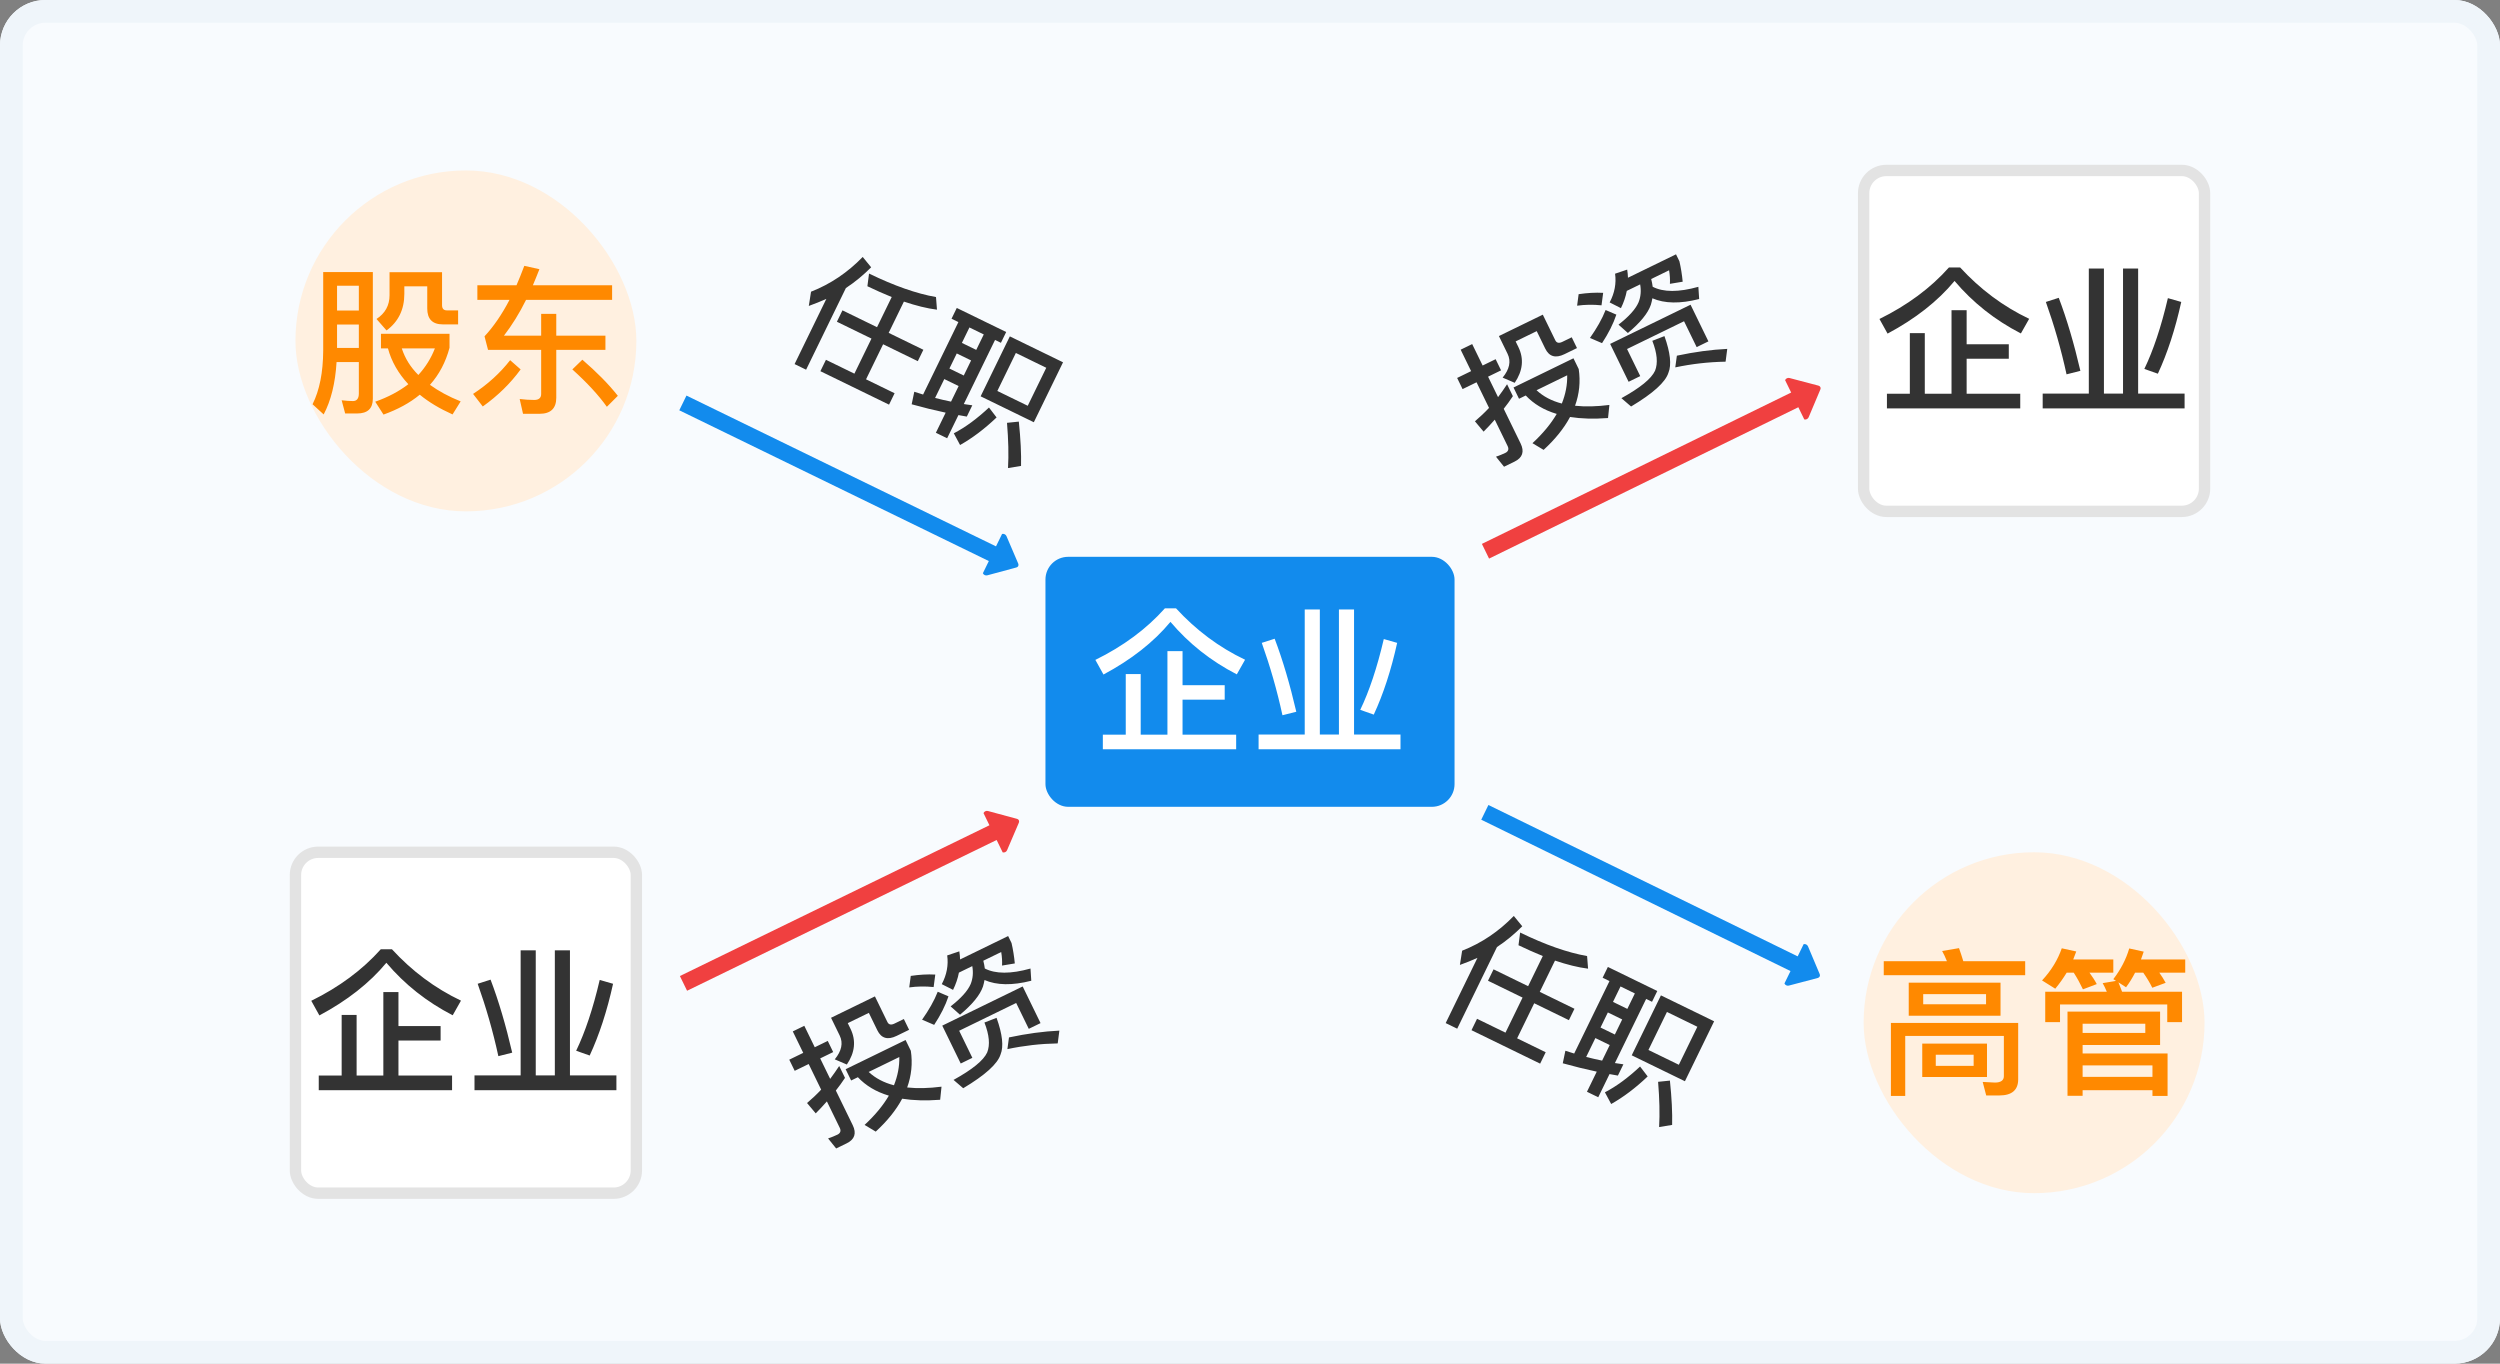 <svg xmlns="http://www.w3.org/2000/svg" xmlns:xlink="http://www.w3.org/1999/xlink" fill="none" version="1.1" width="110" height="60" viewBox="0 0 110 60"><rect x="0" y="0" width="110" height="60" fill="#808080" stroke="none"/><defs><clipPath id="master_svg0_814_73073"><rect x="0" y="0" width="110" height="60" rx="2"/></clipPath></defs><g clip-path="url(#master_svg0_814_73073)"><rect x="0" y="0" width="110" height="60" rx="2" fill="#F8FBFE" fill-opacity="1"/><g><g><rect x="13" y="7.5" width="15" height="15" rx="7.5" fill="#FFF0E0" fill-opacity="1"/><g><path d="M14.83,14.28L15.789,14.28L15.789,15.309L14.83,15.309L14.83,14.28ZM15.789,13.664L14.83,13.664L14.83,12.572L15.789,12.572L15.789,13.664ZM14.809,15.932L15.789,15.932L15.789,17.318C15.789,17.535,15.698,17.647,15.53,17.647C15.376,17.647,15.215,17.633,15.033,17.612L15.187,18.193L15.712,18.193C16.174,18.193,16.405,17.976,16.405,17.542L16.405,11.97L14.221,11.97L14.221,15.435C14.214,16.387,14.06,17.171,13.752,17.787L14.242,18.235C14.564,17.626,14.753,16.856,14.809,15.932ZM16.762,14.686L16.762,15.33L17.07,15.33C17.224,15.904,17.525,16.429,17.966,16.905C17.567,17.213,17.084,17.472,16.51,17.675L16.874,18.242C17.497,18.018,18.029,17.731,18.47,17.367C18.862,17.689,19.338,17.976,19.912,18.235L20.269,17.661C19.744,17.451,19.296,17.206,18.918,16.933C19.324,16.478,19.611,15.932,19.779,15.302L19.779,14.686L16.762,14.686ZM17.679,15.33L19.135,15.33C18.967,15.764,18.722,16.156,18.407,16.499C18.057,16.149,17.819,15.764,17.679,15.33ZM17.14,11.977L17.14,12.992C17.14,13.44,16.944,13.79,16.566,14.035L17.007,14.539C17.525,14.161,17.791,13.622,17.791,12.929L17.791,12.6L18.799,12.6L18.799,13.573C18.799,14.035,19.023,14.273,19.485,14.273L20.157,14.273L20.157,13.657L19.667,13.657C19.52,13.657,19.45,13.58,19.45,13.426L19.45,11.977L17.14,11.977ZM21.004,12.551L21.004,13.195L22.418,13.195C22.082,13.839,21.711,14.378,21.319,14.798L21.473,15.393L23.811,15.393L23.811,17.339C23.811,17.507,23.706,17.598,23.51,17.598C23.307,17.598,23.09,17.584,22.866,17.556L23.013,18.207L23.741,18.207C24.231,18.207,24.476,17.969,24.476,17.5L24.476,15.393L26.639,15.393L26.639,14.77L24.476,14.77L24.476,13.811L23.811,13.811L23.811,14.77L22.173,14.77C22.523,14.315,22.852,13.79,23.146,13.195L26.933,13.195L26.933,12.551L23.447,12.551C23.545,12.327,23.636,12.089,23.734,11.844L23.069,11.697C22.957,11.991,22.845,12.278,22.726,12.551L21.004,12.551ZM22.446,15.848C22.005,16.415,21.459,16.912,20.815,17.332L21.242,17.885C21.9,17.416,22.46,16.87,22.908,16.254L22.446,15.848ZM25.624,15.827L25.183,16.254C25.834,16.842,26.338,17.388,26.702,17.899L27.185,17.416C26.765,16.884,26.24,16.359,25.624,15.827Z" fill="#FF8900" fill-opacity="1"/></g></g><g><rect x="13" y="37.5" width="15" height="15" rx="1" fill="#FFFFFF" fill-opacity="1"/><rect x="13" y="37.5" width="15" height="15" rx="1" fill-opacity="0" stroke-opacity="1" stroke="#E3E3E3" fill="none" stroke-width="0.5"/><g><path d="M16.755,41.767C15.943,42.677,14.921,43.433,13.696,44.035L14.053,44.679C15.271,44.028,16.258,43.258,17,42.362C17.805,43.314,18.778,44.084,19.919,44.672L20.283,44.028C19.135,43.482,18.127,42.726,17.245,41.767L16.755,41.767ZM16.867,43.65L16.867,47.325L15.691,47.325L15.691,44.658L15.033,44.658L15.033,47.325L14.025,47.325L14.025,47.969L19.891,47.969L19.891,47.325L17.532,47.325L17.532,45.785L19.387,45.785L19.387,45.148L17.532,45.148L17.532,43.65L16.867,43.65ZM22.908,41.816L22.908,47.318L20.878,47.318L20.878,47.969L27.122,47.969L27.122,47.318L25.078,47.318L25.078,41.816L24.413,41.816L24.413,47.318L23.573,47.318L23.573,41.816L22.908,41.816ZM26.387,43.118C26.093,44.378,25.743,45.421,25.351,46.233L25.946,46.443C26.366,45.54,26.709,44.49,26.975,43.286L26.387,43.118ZM21.585,43.104L21.018,43.286C21.382,44.308,21.69,45.372,21.928,46.471L22.537,46.317C22.257,45.113,21.942,44.042,21.585,43.104Z" fill="#333333" fill-opacity="1"/></g></g><g><rect x="82" y="7.5" width="15" height="15" rx="1" fill="#FFFFFF" fill-opacity="1"/><rect x="82" y="7.5" width="15" height="15" rx="1" fill-opacity="0" stroke-opacity="1" stroke="#E3E3E3" fill="none" stroke-width="0.5"/><g><path d="M85.755,11.767C84.943,12.677,83.921,13.433,82.696,14.035L83.053,14.679C84.271,14.028,85.258,13.258,86,12.362C86.805,13.314,87.778,14.084,88.919,14.672L89.283,14.028C88.135,13.482,87.127,12.726,86.245,11.767L85.755,11.767ZM85.867,13.65L85.867,17.325L84.691,17.325L84.691,14.658L84.033,14.658L84.033,17.325L83.025,17.325L83.025,17.969L88.891,17.969L88.891,17.325L86.532,17.325L86.532,15.785L88.387,15.785L88.387,15.148L86.532,15.148L86.532,13.65L85.867,13.65ZM91.908,11.816L91.908,17.318L89.878,17.318L89.878,17.969L96.122,17.969L96.122,17.318L94.078,17.318L94.078,11.816L93.413,11.816L93.413,17.318L92.573,17.318L92.573,11.816L91.908,11.816ZM95.387,13.118C95.093,14.378,94.743,15.421,94.351,16.233L94.946,16.443C95.366,15.54,95.709,14.49,95.975,13.286L95.387,13.118ZM90.585,13.104L90.018,13.286C90.382,14.308,90.69,15.372,90.928,16.471L91.537,16.317C91.257,15.113,90.942,14.042,90.585,13.104Z" fill="#333333" fill-opacity="1"/></g></g><g><rect x="82" y="37.5" width="15" height="15" rx="7.5" fill="#FFF0E0" fill-opacity="1"/><g><path d="M86.196,41.718L85.454,41.844C85.531,41.984,85.601,42.131,85.664,42.292L82.885,42.292L82.885,42.908L89.108,42.908L89.108,42.292L86.385,42.292C86.322,42.082,86.259,41.893,86.196,41.718ZM87.974,48.2C88.52,48.2,88.8,47.962,88.8,47.493L88.8,45.008L83.2,45.008L83.2,48.221L83.83,48.221L83.83,45.582L88.17,45.582L88.17,47.353C88.17,47.535,88.037,47.633,87.778,47.633L87.239,47.605L87.393,48.2L87.974,48.2ZM83.984,43.237L83.984,44.693L88.023,44.693L88.023,43.237L83.984,43.237ZM87.386,44.189L84.621,44.189L84.621,43.741L87.386,43.741L87.386,44.189ZM84.579,45.918L84.579,47.388L87.428,47.388L87.428,45.918L84.579,45.918ZM86.84,46.898L85.174,46.898L85.174,46.408L86.84,46.408L86.84,46.898ZM95.044,44.511L90.97,44.511L90.97,48.214L91.635,48.214L91.635,47.969L94.708,47.969L94.708,48.221L95.373,48.221L95.373,46.352L91.635,46.352L91.635,45.981L95.044,45.981L95.044,44.511ZM91.635,47.381L91.635,46.877L94.708,46.877L94.708,47.381L91.635,47.381ZM91.635,45.449L91.635,45.043L94.393,45.043L94.393,45.449L91.635,45.449ZM96.01,43.636L93.371,43.636C93.315,43.489,93.266,43.349,93.21,43.223L93.546,43.44C93.693,43.244,93.826,43.027,93.945,42.796L94.302,42.796C94.456,43.013,94.589,43.237,94.701,43.461L95.289,43.244C95.212,43.104,95.121,42.95,95.009,42.796L96.15,42.796L96.15,42.215L94.204,42.215C94.246,42.103,94.281,41.991,94.323,41.872L93.686,41.732C93.546,42.215,93.308,42.663,92.986,43.083L93.105,43.16L92.517,43.258C92.58,43.37,92.643,43.496,92.699,43.636L89.99,43.636L89.99,44.973L90.641,44.973L90.641,44.196L95.359,44.196L95.359,44.973L96.01,44.973L96.01,43.636ZM90.935,42.796L91.243,42.796C91.397,43.034,91.53,43.279,91.649,43.531L92.258,43.3C92.174,43.139,92.062,42.971,91.936,42.796L92.986,42.796L92.986,42.215L91.222,42.215C91.264,42.103,91.313,41.984,91.355,41.865L90.718,41.725C90.543,42.229,90.256,42.705,89.85,43.139L90.431,43.503C90.613,43.286,90.781,43.048,90.935,42.796Z" fill="#FF8900" fill-opacity="1"/></g></g><g><rect x="46" y="24.5" width="18" height="11" rx="1" fill="#128BED" fill-opacity="1"/><g><path d="M51.255,26.767C50.443,27.677,49.421,28.433,48.196,29.035L48.553,29.679C49.771,29.028,50.758,28.258,51.5,27.362C52.305,28.314,53.278,29.084,54.419,29.672L54.783,29.028C53.635,28.482,52.627,27.726,51.745,26.767L51.255,26.767ZM51.367,28.65L51.367,32.325L50.191,32.325L50.191,29.658L49.533,29.658L49.533,32.325L48.525,32.325L48.525,32.969L54.391,32.969L54.391,32.325L52.032,32.325L52.032,30.785L53.887,30.785L53.887,30.148L52.032,30.148L52.032,28.65L51.367,28.65ZM57.408,26.816L57.408,32.318L55.378,32.318L55.378,32.969L61.622,32.969L61.622,32.318L59.578,32.318L59.578,26.816L58.913,26.816L58.913,32.318L58.073,32.318L58.073,26.816L57.408,26.816ZM60.887,28.118C60.593,29.378,60.243,30.421,59.851,31.233L60.446,31.443C60.866,30.54,61.209,29.49,61.475,28.286L60.887,28.118ZM56.085,28.104L55.518,28.286C55.882,29.308,56.19,30.372,56.428,31.471L57.037,31.317C56.757,30.113,56.442,29.042,56.085,28.104Z" fill="#FFFFFF" fill-opacity="1"/></g></g><g><g><g transform="matrix(0.995,0.105,-0.105,0.995,1.978,-3.036)"><path d="M44.433,22.523L30.2,17.357L29.954,18.034L44.187,23.199L43.983,23.759C44.021,23.827,44.111,23.859,44.184,23.831L45.423,23.352C45.495,23.329,45.525,23.246,45.487,23.178L44.842,22.024C44.803,21.956,44.714,21.924,44.641,21.952L44.433,22.523Z" fill-rule="evenodd" fill="#128BED" fill-opacity="1"/></g><g transform="matrix(0.995,-0.105,0.105,0.995,-3.724,3.264)"><path d="M43.754,38.482L29.52,43.647L29.274,42.97L43.507,37.805L43.304,37.245C43.342,37.177,43.431,37.145,43.504,37.173L44.744,37.652C44.815,37.676,44.845,37.758,44.807,37.826L44.162,38.98C44.124,39.049,44.035,39.081,43.961,39.052L43.754,38.482Z" fill-rule="evenodd" fill="#F04040" fill-opacity="1"/></g><g transform="matrix(0.995,-0.105,0.105,0.995,-1.542,6.847)"><path d="M78.774,18.79L64.55,23.982L64.796,24.658L79.02,19.466L79.224,20.027C79.297,20.055,79.386,20.022,79.424,19.953L80.066,18.789C80.106,18.725,80.076,18.643,80.002,18.615L78.766,18.146C78.693,18.118,78.604,18.151,78.566,18.22L78.774,18.79Z" fill-rule="evenodd" fill="#F04040" fill-opacity="1"/></g><g transform="matrix(0.995,0.105,-0.105,0.995,4.052,-6.625)"><path d="M79.455,41.215L65.231,36.023L65.477,35.346L79.701,40.539L79.905,39.978C79.978,39.95,80.067,39.983,80.105,40.052L80.747,41.216C80.786,41.28,80.756,41.362,80.683,41.39L79.447,41.859C79.374,41.887,79.285,41.854,79.247,41.785L79.455,41.215Z" fill-rule="evenodd" fill="#128BED" fill-opacity="1"/></g><g><g transform="matrix(0.899,0.438,-0.438,0.899,8.684,-14.686)"><path d="M41.373,10.718C40.533,10.958,39.501,11.078,38.271,11.078L38.451,11.612C38.859,11.612,39.249,11.594,39.621,11.57L39.621,13.046L37.929,13.046L37.929,13.604L39.621,13.604L39.621,15.32L38.229,15.32L38.229,15.878L41.589,15.878L41.589,15.32L40.191,15.32L40.191,13.604L41.889,13.604L41.889,13.046L40.191,13.046L40.191,11.516C40.743,11.444,41.235,11.342,41.655,11.198L41.373,10.718ZM37.701,10.544C37.407,11.444,36.951,12.236,36.327,12.914L36.513,13.52C36.711,13.316,36.897,13.112,37.071,12.902L37.071,16.094L37.635,16.094L37.635,12.098C37.881,11.684,38.079,11.246,38.235,10.79L37.701,10.544ZM42.405,10.748L42.405,11.276L42.741,11.276L42.741,14.822L42.339,14.882L42.477,15.428C42.999,15.332,43.503,15.224,43.983,15.104L43.983,16.088L44.535,16.088L44.535,14.954C44.655,14.918,44.775,14.888,44.895,14.852L44.895,14.3C44.775,14.336,44.655,14.378,44.535,14.414L44.535,11.276L44.823,11.276L44.823,10.748L42.405,10.748ZM43.281,14.726L43.281,13.802L43.983,13.802L43.983,14.564C43.749,14.624,43.515,14.678,43.281,14.726ZM43.281,13.286L43.281,12.548L43.983,12.548L43.983,13.286L43.281,13.286ZM43.281,12.032L43.281,11.276L43.983,11.276L43.983,12.032L43.281,12.032ZM45.051,10.85L45.051,13.784L47.655,13.784L47.655,10.85L45.051,10.85ZM47.097,13.25L45.609,13.25L45.609,11.39L47.097,11.39L47.097,13.25ZM45.597,14.066C45.345,14.726,45.051,15.296,44.703,15.764L45.177,16.106C45.525,15.602,45.831,15.008,46.089,14.312L45.597,14.066ZM47.049,14.048L46.605,14.324C46.989,14.972,47.295,15.56,47.517,16.094L47.991,15.758C47.769,15.272,47.457,14.702,47.049,14.048Z" fill="#333333" fill-opacity="1"/></g><g transform="matrix(0.899,-0.438,0.438,0.899,-16.956,19.795)"><path d="M35.37,51.172C35.76,51.172,35.958,50.968,35.958,50.572L35.958,48.874C36.162,48.778,36.36,48.67,36.564,48.55L36.564,47.968C36.366,48.088,36.162,48.196,35.958,48.304L35.958,47.302L36.594,47.302L36.594,46.756L35.958,46.756L35.958,45.706L35.394,45.706L35.394,46.756L34.71,46.756L34.71,47.302L35.394,47.302L35.394,48.556C35.13,48.658,34.854,48.742,34.578,48.814L34.722,49.39C34.944,49.312,35.166,49.228,35.394,49.132L35.394,50.428C35.394,50.572,35.316,50.65,35.172,50.65C35.034,50.65,34.884,50.638,34.728,50.62L34.854,51.172L35.37,51.172ZM36.756,48.22L36.756,48.772L37.086,48.772C37.236,49.258,37.524,49.702,37.956,50.098C37.542,50.374,37.032,50.608,36.432,50.788L36.744,51.268C37.41,51.07,37.968,50.806,38.424,50.476C38.826,50.758,39.318,51.016,39.906,51.25L40.212,50.758C39.678,50.578,39.222,50.368,38.838,50.128C39.234,49.744,39.522,49.282,39.69,48.748L39.69,48.22L36.756,48.22ZM37.614,48.772L39.114,48.772C38.94,49.15,38.688,49.486,38.358,49.786C38.004,49.486,37.758,49.144,37.614,48.772ZM37.17,45.904L37.17,46.774C37.17,47.14,36.948,47.422,36.516,47.62L36.894,48.058C37.446,47.74,37.728,47.29,37.728,46.714L37.728,46.438L38.76,46.438L38.76,47.29C38.76,47.686,38.976,47.884,39.414,47.884L40.026,47.884L40.026,47.356L39.57,47.356C39.402,47.356,39.318,47.29,39.318,47.158L39.318,45.904L37.17,45.904ZM41.13,45.784L40.848,46.21C41.178,46.318,41.502,46.468,41.82,46.666L42.126,46.204C41.826,46.036,41.49,45.898,41.13,45.784ZM42.966,45.676C42.834,46.084,42.576,46.432,42.198,46.708L42.534,47.152C42.75,46.984,42.942,46.792,43.098,46.582L43.752,46.582C43.674,46.858,43.536,47.086,43.344,47.26C43.092,47.476,42.684,47.638,42.12,47.758L42.33,48.268C43.014,48.1,43.5,47.878,43.782,47.596C43.848,47.524,43.908,47.452,43.968,47.368C44.346,47.812,44.958,48.124,45.804,48.298L46.008,47.8C45.12,47.638,44.52,47.344,44.202,46.918C44.238,46.81,44.268,46.702,44.292,46.582L45.168,46.582C45.108,46.786,45.03,46.972,44.94,47.134L45.486,47.296C45.594,47.008,45.684,46.714,45.75,46.426L45.75,46.084L43.398,46.084C43.446,45.976,43.488,45.868,43.524,45.748L42.966,45.676ZM45.354,48.358L41.418,48.358L41.418,50.212L41.988,50.212L41.988,48.886L44.778,48.886L44.778,50.152L45.354,50.152L45.354,48.358ZM43.146,49.048C43.098,49.636,42.942,50.044,42.678,50.284C42.378,50.53,41.76,50.674,40.818,50.722L41.04,51.238C42.162,51.142,42.87,50.938,43.17,50.62C43.446,50.374,43.632,49.864,43.716,49.096L43.146,49.048ZM41.892,46.93C41.58,47.218,41.19,47.482,40.734,47.734L41.112,48.172C41.556,47.908,41.928,47.626,42.228,47.32L41.892,46.93ZM43.83,50.11L43.542,50.542C44.262,50.722,44.958,50.968,45.642,51.286L45.954,50.812C45.312,50.536,44.604,50.302,43.83,50.11Z" fill="#333333" fill-opacity="1"/></g><g transform="matrix(0.899,-0.438,0.438,0.899,-0.833,29.633)"><path d="M64.74,21.172C65.13,21.172,65.328,20.968,65.328,20.572L65.328,18.874C65.532,18.778,65.73,18.67,65.934,18.55L65.934,17.968C65.736,18.088,65.532,18.196,65.328,18.304L65.328,17.302L65.964,17.302L65.964,16.756L65.328,16.756L65.328,15.706L64.764,15.706L64.764,16.756L64.08,16.756L64.08,17.302L64.764,17.302L64.764,18.556C64.5,18.658,64.224,18.742,63.948,18.814L64.092,19.39C64.314,19.312,64.536,19.228,64.764,19.132L64.764,20.428C64.764,20.572,64.686,20.65,64.542,20.65C64.404,20.65,64.254,20.638,64.098,20.62L64.224,21.172L64.74,21.172ZM66.126,18.22L66.126,18.772L66.456,18.772C66.606,19.258,66.894,19.702,67.326,20.098C66.912,20.374,66.402,20.608,65.802,20.788L66.114,21.268C66.78,21.07,67.338,20.806,67.794,20.476C68.196,20.758,68.688,21.016,69.276,21.25L69.582,20.758C69.048,20.578,68.592,20.368,68.208,20.128C68.604,19.744,68.892,19.282,69.06,18.748L69.06,18.22L66.126,18.22ZM66.984,18.772L68.484,18.772C68.31,19.15,68.058,19.486,67.728,19.786C67.374,19.486,67.128,19.144,66.984,18.772ZM66.54,15.904L66.54,16.774C66.54,17.14,66.318,17.422,65.886,17.62L66.264,18.058C66.816,17.74,67.098,17.29,67.098,16.714L67.098,16.438L68.13,16.438L68.13,17.29C68.13,17.686,68.346,17.884,68.784,17.884L69.396,17.884L69.396,17.356L68.94,17.356C68.772,17.356,68.688,17.29,68.688,17.158L68.688,15.904L66.54,15.904ZM70.5,15.784L70.218,16.21C70.548,16.318,70.872,16.468,71.19,16.666L71.496,16.204C71.196,16.036,70.86,15.898,70.5,15.784ZM72.336,15.676C72.204,16.084,71.946,16.432,71.568,16.708L71.904,17.152C72.12,16.984,72.312,16.792,72.468,16.582L73.122,16.582C73.044,16.858,72.906,17.086,72.714,17.26C72.462,17.476,72.054,17.638,71.49,17.758L71.7,18.268C72.384,18.1,72.87,17.878,73.152,17.596C73.218,17.524,73.278,17.452,73.338,17.368C73.716,17.812,74.328,18.124,75.174,18.298L75.378,17.8C74.49,17.638,73.89,17.344,73.572,16.918C73.608,16.81,73.638,16.702,73.662,16.582L74.538,16.582C74.478,16.786,74.4,16.972,74.31,17.134L74.856,17.296C74.964,17.008,75.054,16.714,75.12,16.426L75.12,16.084L72.768,16.084C72.816,15.976,72.858,15.868,72.894,15.748L72.336,15.676ZM74.724,18.358L70.788,18.358L70.788,20.212L71.358,20.212L71.358,18.886L74.148,18.886L74.148,20.152L74.724,20.152L74.724,18.358ZM72.516,19.048C72.468,19.636,72.312,20.044,72.048,20.284C71.748,20.53,71.13,20.674,70.188,20.722L70.41,21.238C71.532,21.142,72.24,20.938,72.54,20.62C72.816,20.374,73.002,19.864,73.086,19.096L72.516,19.048ZM71.262,16.93C70.95,17.218,70.56,17.482,70.104,17.734L70.482,18.172C70.926,17.908,71.298,17.626,71.598,17.32L71.262,16.93ZM73.2,20.11L72.912,20.542C73.632,20.722,74.328,20.968,75.012,21.286L75.324,20.812C74.682,20.536,73.974,20.302,73.2,20.11Z" fill="#333333" fill-opacity="1"/></g><g transform="matrix(0.899,0.438,-0.438,0.899,24.294,-24.302)"><path d="M70.005,39.718C69.165,39.958,68.133,40.078,66.903,40.078L67.083,40.612C67.491,40.612,67.881,40.594,68.253,40.57L68.253,42.046L66.561,42.046L66.561,42.604L68.253,42.604L68.253,44.32L66.861,44.32L66.861,44.878L70.221,44.878L70.221,44.32L68.823,44.32L68.823,42.604L70.521,42.604L70.521,42.046L68.823,42.046L68.823,40.516C69.375,40.444,69.867,40.342,70.287,40.198L70.005,39.718ZM66.333,39.544C66.039,40.444,65.583,41.236,64.959,41.914L65.145,42.52C65.343,42.316,65.529,42.112,65.703,41.902L65.703,45.094L66.267,45.094L66.267,41.098C66.513,40.684,66.711,40.246,66.867,39.79L66.333,39.544ZM71.037,39.748L71.037,40.276L71.373,40.276L71.373,43.822L70.971,43.882L71.109,44.428C71.631,44.332,72.135,44.224,72.615,44.104L72.615,45.088L73.167,45.088L73.167,43.954C73.287,43.918,73.407,43.888,73.527,43.852L73.527,43.3C73.407,43.336,73.287,43.378,73.167,43.414L73.167,40.276L73.455,40.276L73.455,39.748L71.037,39.748ZM71.913,43.726L71.913,42.802L72.615,42.802L72.615,43.564C72.381,43.624,72.147,43.678,71.913,43.726ZM71.913,42.286L71.913,41.548L72.615,41.548L72.615,42.286L71.913,42.286ZM71.913,41.032L71.913,40.276L72.615,40.276L72.615,41.032L71.913,41.032ZM73.683,39.85L73.683,42.784L76.287,42.784L76.287,39.85L73.683,39.85ZM75.729,42.25L74.241,42.25L74.241,40.39L75.729,40.39L75.729,42.25ZM74.229,43.066C73.977,43.726,73.683,44.296,73.335,44.764L73.809,45.106C74.157,44.602,74.463,44.008,74.721,43.312L74.229,43.066ZM75.681,43.048L75.237,43.324C75.621,43.972,75.927,44.56,76.149,45.094L76.623,44.758C76.401,44.272,76.089,43.702,75.681,43.048Z" fill="#333333" fill-opacity="1"/></g></g></g></g></g><rect x="0.5" y="0.5" width="109" height="59" rx="1.5" fill-opacity="0" stroke-opacity="1" stroke="#EFF5FA" fill="none" stroke-width="1"/></g></svg>